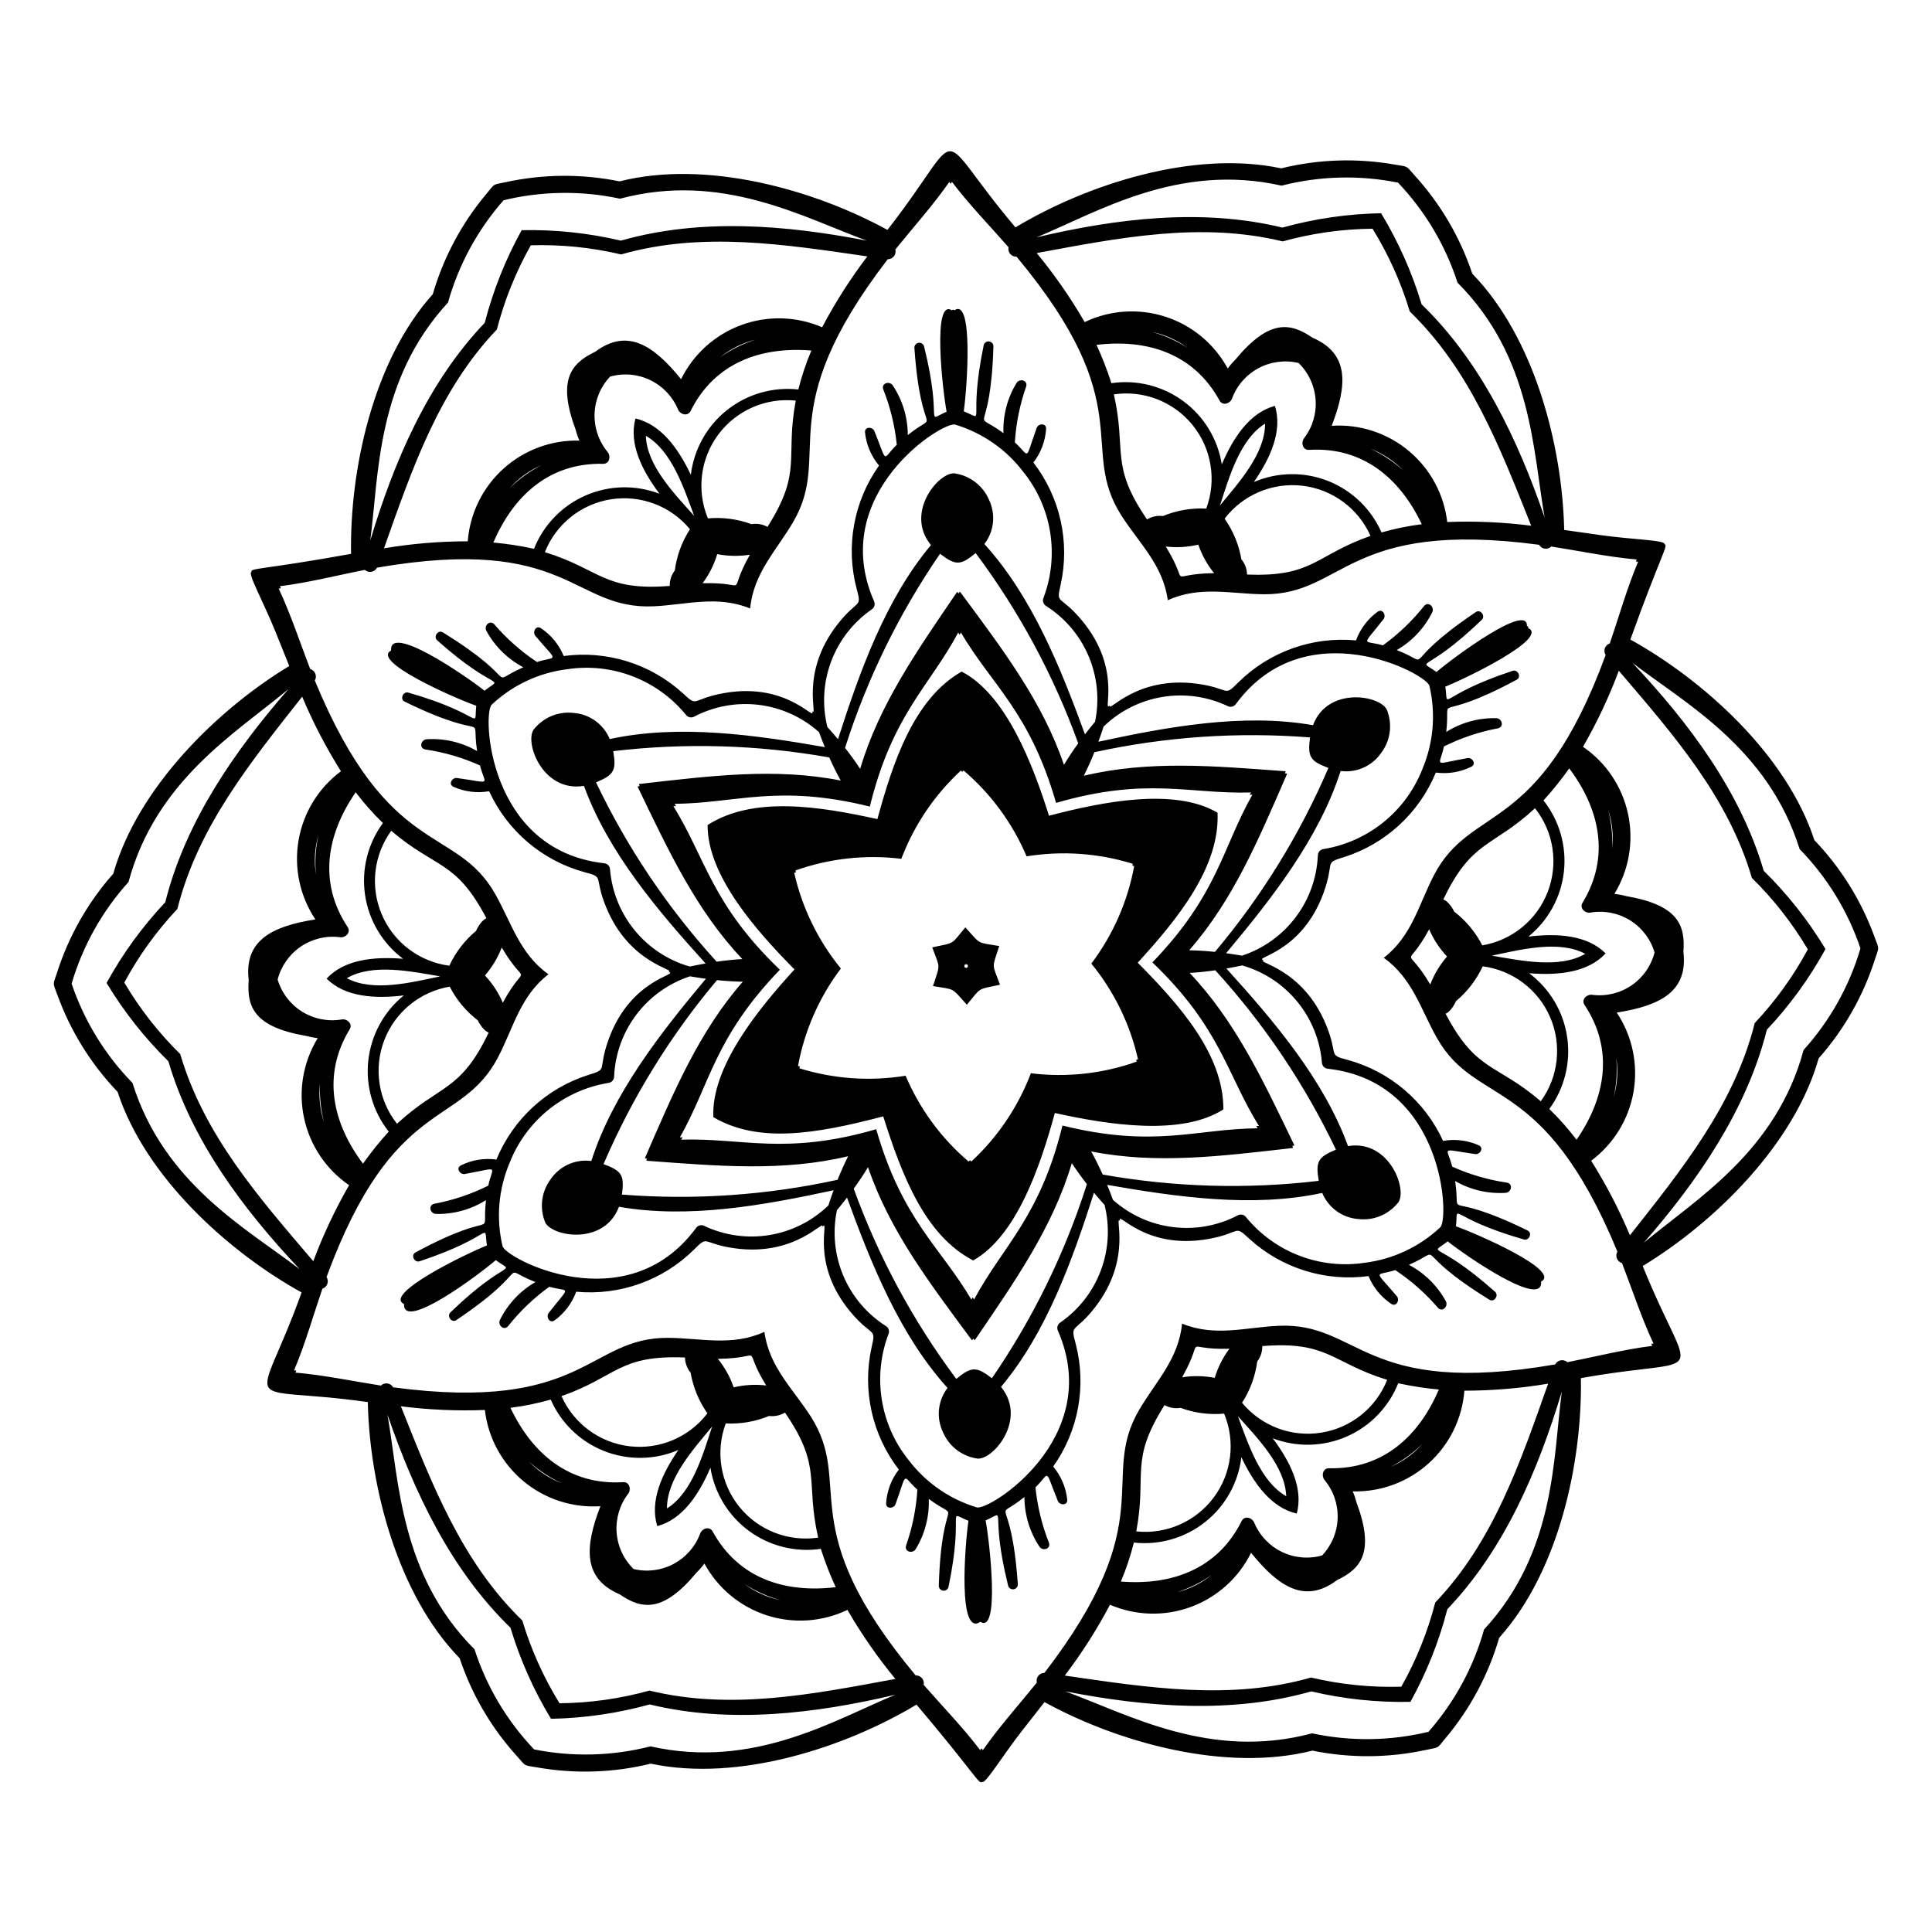 <?xml version="1.0" encoding="UTF-8"?>
<!-- Uploaded to: SVG Repo, www.svgrepo.com, Generator: SVG Repo Mixer Tools -->
<svg fill="#000000" width="800px" height="800px" version="1.1" viewBox="144 144 512 512" xmlns="http://www.w3.org/2000/svg">
 <path d="m585.08 288.22c0.391-1.082-8.285-1.207-16.82-2.394-3.246-0.453-6.488-0.93-9.734-1.387-0.488-22.367-7.871-50.961-24.352-67.902-3.223-9.652-8.43-18.523-15.281-26.047-2.394-2.68-1.527-2.242-5.184-2.859-10.02-1.777-20.301-1.445-30.184 0.98-23.324-4.938-51.543 4.305-70.418 15.648-22.758-26.891-12.238-27.105-33.926 0.668-19.613-10.762-48.066-18.664-70.98-12.863v0.004c-9.969-2.035-20.254-1.961-30.199 0.211-3.516 0.734-2.707 0.199-5.066 3.059-6.551 7.789-11.402 16.859-14.242 26.633-15.938 17.73-22.043 46.789-21.656 68.809-23.383 4.227-26.844 3.703-26.387 4.824-1.133 0.203 3.098 7.777 6.336 15.766 1.23 3.039 2.438 6.086 3.668 9.125-19.125 11.605-40.195 32.297-46.629 55.039v-0.004c-6.746 7.621-11.828 16.562-14.918 26.258-1.121 3.414-1.18 2.445 0.117 5.918 3.469 9.566 8.898 18.305 15.941 25.652 7.387 22.668 29.5 42.484 48.762 53.156-11.906 33.156-17.352 24.152 17.543 29.047 0.488 22.367 7.871 50.961 24.352 67.902h-0.004c3.223 9.652 8.43 18.523 15.281 26.047 2.394 2.68 1.527 2.242 5.184 2.859 10.02 1.777 20.301 1.445 30.184-0.98 23.324 4.938 51.543-4.305 70.418-15.648 15.352 18.137 16.629 21.395 17.371 20.441 0.742 0.879 5.188-6.57 10.484-13.371 2.016-2.586 4.051-5.156 6.066-7.738 19.613 10.762 48.066 18.664 70.98 12.863l0.004-0.004c9.969 2.035 20.258 1.965 30.199-0.207 3.516-0.734 2.707-0.199 5.066-3.059v-0.004c6.551-7.789 11.402-16.859 14.242-26.629 15.938-17.73 22.043-46.789 21.656-68.809 34.668-6.266 29.594 2.953 16.383-29.715 19.125-11.605 40.195-32.297 46.629-55.039 6.75-7.617 11.828-16.562 14.918-26.258 1.121-3.414 1.18-2.445-0.117-5.918h0.004c-3.473-9.566-8.902-18.305-15.945-25.652-7.387-22.668-29.5-42.484-48.762-53.156 8.035-22.363 10.219-25.098 9.016-25.266zm-73.383 44.32c-0.938-4.137-15.727-7.047-19.738 3.644-18.609-3.266-38.691 0.465-56.879 4.387 0.488-1.336 0.957-2.676 1.387-4.031 4.273-4.133 9.707-6.871 15.574-7.84 5.867-0.973 11.891-0.133 17.27 2.402 0.793 0.422 1.777 0.164 2.258-0.594 18.512-25.016 50.762-7.879 51.258-4.691 1.719 7.363 1.055 15.082-1.898 22.039-4.379 11.152-14.293 19.18-26.113 21.145-0.895 0.074-1.582 0.824-1.574 1.723-0.262 5.941-2.324 11.664-5.914 16.402-3.59 4.742-8.539 8.277-14.188 10.137-1.398-0.25-2.805-0.461-4.215-0.648 11.938-14.27 24.586-30.309 30.359-48.297v-0.004c4.227 0.559 8.41-1.324 10.797-4.859 2.332-3.137 2.938-7.234 1.617-10.914zm2.57 130.46c3.113-2.879-1.762-17.141-13.023-15.27-6.477-17.746-19.746-33.277-32.238-47.066 1.398-0.246 2.797-0.512 4.184-0.816 5.719 1.637 10.801 4.973 14.578 9.57 3.773 4.594 6.059 10.23 6.555 16.156 0.027 0.898 0.742 1.621 1.641 1.66 30.918 3.523 32.203 40.02 29.691 42.047v-0.004c-5.516 5.172-12.531 8.453-20.035 9.375-11.848 1.785-23.758-2.789-31.367-12.043-0.512-0.738-1.504-0.957-2.281-0.5-5.273 2.746-11.262 3.82-17.16 3.078-5.902-0.738-11.438-3.258-15.871-7.219-0.484-1.336-1.004-2.66-1.543-3.973 18.328 3.203 38.543 6.137 57.008 2.141h-0.004c1.633 3.941 5.352 6.621 9.605 6.922 3.883 0.449 7.734-1.074 10.262-4.059zm-111.7 67.457c4.051 1.258 13.965-10.098 6.711-18.914 12.133-14.484 18.945-33.738 24.641-51.449 0.914 1.09 1.84 2.168 2.797 3.219l0.004-0.004c1.441 5.769 1.094 11.84-1 17.406-2.09 5.57-5.828 10.367-10.715 13.758-0.762 0.473-1.031 1.453-0.617 2.25 12.406 28.539-18.555 47.902-21.566 46.734v0.004c-7.234-2.191-13.586-6.629-18.133-12.668-7.469-9.363-9.465-21.969-5.258-33.184 0.387-0.812 0.078-1.781-0.703-2.227-5.016-3.195-8.938-7.84-11.25-13.32-2.309-5.481-2.894-11.535-1.68-17.355 0.918-1.086 1.801-2.199 2.668-3.324 6.391 17.473 13.957 36.445 26.648 50.441v-0.004c-2.598 3.387-3.059 7.945-1.191 11.781 1.551 3.59 4.797 6.164 8.645 6.856zm-114.27-63.004c0.938 4.137 15.727 7.047 19.738-3.644 18.609 3.266 38.691-0.465 56.879-4.387-0.488 1.336-0.957 2.676-1.387 4.031h-0.004c-4.273 4.137-9.707 6.871-15.574 7.84-5.867 0.973-11.891 0.137-17.27-2.398-0.793-0.426-1.777-0.168-2.258 0.59-18.512 25.016-50.762 7.879-51.258 4.691-1.719-7.363-1.055-15.078 1.902-22.039 4.375-11.152 14.293-19.18 26.109-21.145 0.895-0.074 1.582-0.824 1.574-1.723 0.262-5.941 2.324-11.66 5.914-16.402 3.59-4.738 8.539-8.273 14.188-10.133 1.398 0.25 2.805 0.461 4.215 0.648-11.938 14.27-24.586 30.309-30.359 48.297-4.227-0.559-8.406 1.324-10.797 4.859-2.332 3.137-2.938 7.234-1.613 10.914zm-2.57-130.46c-3.113 2.879 1.762 17.141 13.023 15.27 6.477 17.746 19.746 33.277 32.238 47.066-1.398 0.246-2.797 0.512-4.184 0.816h-0.004c-5.719-1.637-10.801-4.973-14.574-9.566-3.777-4.598-6.062-10.23-6.559-16.16-0.027-0.895-0.742-1.621-1.641-1.656-30.918-3.523-32.203-40.02-29.691-42.047 5.516-5.172 12.531-8.453 20.035-9.371 11.848-1.789 23.758 2.785 31.367 12.039 0.512 0.738 1.508 0.957 2.281 0.504 5.273-2.746 11.262-3.82 17.16-3.082 5.902 0.738 11.438 3.258 15.871 7.219 0.484 1.336 1.004 2.66 1.543 3.973-18.328-3.203-38.543-6.137-57.008-2.141l0.004 0.004c-1.633-3.941-5.352-6.625-9.605-6.926-3.883-0.449-7.734 1.074-10.262 4.059zm111.7-67.457c-4.051-1.258-13.965 10.098-6.711 18.914-12.133 14.484-18.945 33.738-24.641 51.449-0.914-1.09-1.84-2.168-2.797-3.219l-0.004 0.004c-1.445-5.769-1.098-11.84 0.996-17.406s5.828-10.367 10.715-13.758c0.762-0.473 1.031-1.453 0.617-2.25-12.406-28.539 18.555-47.902 21.566-46.734 7.234 2.191 13.586 6.625 18.133 12.664 7.469 9.367 9.465 21.969 5.258 33.184-0.383 0.812-0.078 1.781 0.703 2.227 5.016 3.195 8.941 7.844 11.25 13.32 2.309 5.481 2.898 11.535 1.684 17.355-0.918 1.086-1.801 2.199-2.668 3.324-6.394-17.473-13.957-36.445-26.652-50.438 2.598-3.383 3.059-7.945 1.191-11.781-1.551-3.59-4.797-6.16-8.645-6.856zm87.09 79.418c0.254-0.582 0.262-0.551-0.23-0.59-18.445-1.371-35.789-2.906-53.062 1.223 1.023-2.047 1.949-4.129 2.801-6.242 18.75-4.106 38.004-5.426 57.141-3.918-0.66 5.16-0.004 6.262 4.883 8.082h-0.004c-7.574 17.637-17.707 34.062-30.066 48.746-2.266-0.23-4.539-0.379-6.828-0.426 11.629-13.289 18.277-29.129 25.781-46.395 0.219-0.508 0.168-0.438-0.414-0.48zm1.945 98.719c0.633-0.07 0.609-0.051 0.395-0.492-8.035-16.66-15.379-32.449-27.59-45.344 2.281-0.137 4.551-0.375 6.805-0.695 12.934 14.188 23.703 30.199 31.969 47.523-4.797 2.008-5.422 3.129-4.559 8.27-19.062 2.258-38.355 1.695-57.254-1.668-0.934-2.078-1.941-4.121-3.043-6.125 17.324 3.426 34.367 1.262 53.07-0.871 0.504-0.055 0.48-0.031 0.207-0.598zm-84.52 51.047c0.379 0.512 0.348 0.5 0.625 0.094 10.41-15.289 20.414-29.543 25.473-46.562 1.262 1.91 2.602 3.754 4.004 5.543-5.82 18.293-14.301 35.629-25.172 51.445-4.141-3.152-5.422-3.133-9.441 0.188-11.488-15.379-20.645-32.367-27.184-50.414 1.332-1.848 2.602-3.742 3.785-5.699 5.695 16.715 16.09 30.395 27.289 45.527 0.375 0.508 0.277 0.383 0.621-0.121zm-86.469-47.676c-0.254 0.582-0.262 0.551 0.23 0.59 18.445 1.371 35.789 2.906 53.062-1.223-1.023 2.047-1.949 4.129-2.801 6.242h0.004c-18.754 4.106-38.008 5.426-57.141 3.922 0.66-5.16 0.004-6.262-4.883-8.082 7.574-17.641 17.707-34.062 30.07-48.75 2.266 0.23 4.539 0.379 6.828 0.426-11.629 13.289-18.277 29.129-25.781 46.395-0.223 0.508-0.172 0.438 0.41 0.48zm-1.945-98.719c-0.633 0.07-0.609 0.051-0.395 0.492 8.035 16.66 15.379 32.449 27.59 45.344-2.281 0.137-4.551 0.375-6.805 0.695-12.93-14.184-23.703-30.199-31.965-47.523 4.797-2.008 5.422-3.129 4.559-8.27 19.059-2.258 38.352-1.695 57.25 1.668 0.934 2.078 1.941 4.121 3.043 6.125-17.324-3.426-34.367-1.262-53.07 0.871-0.504 0.059-0.48 0.031-0.207 0.598zm84.523-51.047c-0.379-0.512-0.348-0.5-0.625-0.094-10.41 15.289-20.414 29.543-25.473 46.562-1.262-1.91-2.602-3.754-4.004-5.543h-0.004c5.82-18.293 14.301-35.625 25.176-51.445 4.141 3.152 5.422 3.133 9.441-0.188h-0.004c11.488 15.379 20.648 32.367 27.184 50.414-1.332 1.848-2.602 3.742-3.785 5.699-5.695-16.715-16.09-30.395-27.289-45.523-0.375-0.508-0.277-0.387-0.617 0.117zm63.512-12.941c0.945 2.742 2.363 5.301 4.188 7.555-13.418 0.16-5.812 4.324-12.812-7.066v0.004c2.879 0.34 5.801 0.172 8.625-0.492zm65.918 109.15c-1.902 2.191-3.41 4.699-4.449 7.406-6.844-11.539-6.652-2.871-0.289-14.629 1.148 2.664 2.75 5.109 4.738 7.223zm-61.566 111.66c-2.848-0.555-5.773-0.605-8.637-0.152 6.57-11.699-0.84-7.195 12.523-7.562-1.734 2.324-3.051 4.938-3.887 7.715zm-127.48 2.512h-0.004c-0.941-2.742-2.359-5.301-4.188-7.555 13.418-0.16 5.812-4.324 12.812 7.066l0.004-0.004c-2.883-0.34-5.801-0.172-8.629 0.492zm-65.922-109.15c1.902-2.191 3.41-4.695 4.449-7.406 6.844 11.539 6.652 2.871 0.289 14.629-1.145-2.664-2.75-5.109-4.738-7.223zm61.566-111.66c2.852 0.555 5.773 0.605 8.641 0.152-6.57 11.699 0.84 7.195-12.523 7.562h-0.004c1.734-2.324 3.051-4.934 3.887-7.715zm140.4 5.406 0.004 0.004c-0.035-1.477-0.562-2.898-1.5-4.039-0.668-3.875-2.188-7.551-4.449-10.766 4.852-6.344 12.695-9.66 20.629-8.727 7.934 0.938 14.789 5.984 18.035 13.285-14.738 5.176-15.164 10.949-32.715 10.246zm-127.08-12.629c-1.293-0.707-2.789-0.961-4.246-0.719-3.688-1.359-7.633-1.883-11.547-1.531-3.066-7.375-2.019-15.824 2.758-22.227 4.777-6.406 12.578-9.816 20.523-8.98-2.887 15.352 1.898 18.609-7.488 33.457zm-74.48 103.74c-1.117 0.352-2.348 2.32-2.746 3.316-3.019 2.516-5.445 5.672-7.098 9.238-7.922-1.031-14.715-6.164-17.871-13.504-3.16-7.34-2.215-15.801 2.484-22.262 11.852 10.176 17.066 7.656 25.23 23.211zm52.602 116.38h0.004c0.031 1.473 0.559 2.894 1.496 4.035 0.668 3.875 2.188 7.551 4.453 10.766-4.856 6.344-12.695 9.66-20.633 8.727-7.934-0.934-14.789-5.984-18.035-13.285 14.738-5.176 15.164-10.949 32.719-10.242zm127.09 12.629c1.293 0.711 2.789 0.965 4.246 0.723 3.688 1.359 7.633 1.879 11.547 1.527 3.07 7.375 2.019 15.824-2.758 22.23-4.777 6.402-12.574 9.816-20.52 8.977 2.883-15.352-1.902-18.609 7.484-33.457zm74.48-103.74c1.117-0.352 2.348-2.32 2.746-3.316 3.023-2.516 5.445-5.668 7.098-9.234 7.922 1.031 14.715 6.16 17.875 13.5 3.156 7.34 2.211 15.801-2.488 22.262-11.852-10.176-17.066-7.656-25.23-23.211zm23.699-54.445c4.965 6.266 6.246 14.688 3.379 22.152-2.867 7.461-9.461 12.855-17.344 14.188-1.789-3.496-4.336-6.555-7.453-8.945-0.438-0.977-1.742-2.898-2.875-3.207 7.543-15.859 13.02-13.711 24.293-24.188zm-111.61-109.68c7.91-1.164 15.848 1.934 20.875 8.148 5.031 6.215 6.406 14.625 3.617 22.117-3.926-0.199-7.848 0.48-11.477 1.98-1.465-0.184-2.949 0.129-4.215 0.891-9.961-14.465-5.363-18.137-8.801-33.137zm-150.79 41.816h0.004c2.945-7.43 9.598-12.754 17.492-14.004 7.898-1.246 15.867 1.766 20.961 7.926-2.133 3.301-3.508 7.035-4.019 10.93-0.895 1.176-1.367 2.621-1.34 4.098-17.504 1.395-18.387-4.426-33.094-8.949zm-39.176 151.49c-4.961-6.269-6.246-14.691-3.379-22.156 2.867-7.461 9.461-12.855 17.344-14.188 1.793 3.496 4.336 6.555 7.457 8.949 0.438 0.977 1.742 2.898 2.875 3.207-7.543 15.855-13.023 13.711-24.297 24.188zm111.61 109.67c-7.91 1.164-15.844-1.934-20.875-8.148-5.027-6.215-6.402-14.625-3.617-22.117 3.926 0.199 7.848-0.477 11.48-1.98 1.465 0.184 2.949-0.129 4.215-0.887 9.961 14.461 5.359 18.133 8.797 33.133zm150.79-41.816c-2.949 7.434-9.602 12.758-17.496 14.004-7.898 1.25-15.867-1.766-20.961-7.926 2.133-3.301 3.508-7.035 4.023-10.93 0.891-1.176 1.363-2.617 1.336-4.094 17.508-1.398 18.387 4.422 33.098 8.945zm-32.352-253.41c0.031 7.918-6.938 15.617-11.965 21.695 2.461-7.492 5.25-17.496 11.965-21.695zm84.855 140.51c-6.844 3.988-16.992 1.801-24.773 0.488 7.723-1.617 17.781-4.203 24.773-0.488zm-79.254 143.74c-6.875-3.934-10.055-13.816-12.809-21.211 5.262 5.879 12.527 13.293 12.809 21.211zm-164.11 3.234c-0.031-7.918 6.938-15.617 11.965-21.695-2.461 7.492-5.25 17.492-11.961 21.695zm-84.855-140.51c6.844-3.988 16.992-1.801 24.773-0.488-7.723 1.617-17.777 4.199-24.773 0.488zm79.254-143.74c6.875 3.934 10.055 13.816 12.809 21.211-5.258-5.879-12.527-13.297-12.809-21.211zm199.33-67.102c7.18 7.543 12.574 16.605 15.781 26.516 19.723 19.777 19.973 44.438 23.07 62.203-7.117-20.691-16.84-41.207-32.586-56.457v0.004c-2.547-8.473-6.16-16.586-10.742-24.152-8.844 0.164-17.633 1.441-26.156 3.805-21.301-5.172-43.84-2.449-65.133 2.578 16.066-6.613 37.445-19.863 64.914-13.691 10.094-2.578 20.637-2.852 30.852-0.805zm122.56 202.94c-2.941 9.992-8.094 19.195-15.074 26.926-7.266 26.969-28.496 39.516-42.336 51.078 14.359-16.508 27.266-35.188 32.602-56.449v0.004c6.062-6.441 11.281-13.625 15.543-21.379-4.562-7.578-10.062-14.547-16.371-20.746-6.168-21.031-19.801-39.188-34.801-55.117 13.762 10.605 35.926 22.496 44.316 49.371v-0.004c7.277 7.453 12.789 16.445 16.121 26.316zm-114.47 207.61c-10.125 2.445-20.672 2.586-30.855 0.41-26.988 7.191-48.473-4.922-65.402-11.125 21.477 4.184 44.105 6.019 65.184 0.008 8.609 2.027 17.441 2.957 26.285 2.773 4.281-7.742 7.566-15.992 9.781-24.555 15.129-15.859 24.039-36.742 30.336-57.695-2.305 17.223-1.52 42.359-20.598 63.066l-0.004-0.004c-2.812 10.031-7.848 19.297-14.727 27.121zm-237.03 4.672v-0.004c-7.184-7.543-12.578-16.605-15.785-26.516-19.723-19.777-19.973-44.438-23.07-62.203 7.117 20.691 16.84 41.207 32.586 56.457 2.551 8.469 6.16 16.582 10.742 24.148 8.844-0.164 17.633-1.441 26.156-3.805 21.301 5.172 43.84 2.449 65.133-2.578-16.066 6.613-37.445 19.863-64.914 13.691-10.094 2.578-20.637 2.856-30.848 0.805zm-122.56-202.94c2.941-9.996 8.094-19.199 15.074-26.93 7.266-26.969 28.496-39.516 42.336-51.078-14.359 16.508-27.266 35.188-32.602 56.449v-0.004c-6.059 6.441-11.281 13.625-15.543 21.379 4.562 7.578 10.062 14.551 16.375 20.75 6.168 21.031 19.801 39.188 34.801 55.117-13.762-10.605-35.926-22.496-44.316-49.371-7.281-7.453-12.789-16.445-16.125-26.312zm114.47-207.61c10.125-2.449 20.672-2.59 30.859-0.41 26.988-7.191 48.473 4.922 65.402 11.125-21.477-4.184-44.105-6.019-65.184-0.008v-0.004c-8.609-2.027-17.441-2.957-26.285-2.769-4.281 7.738-7.57 15.988-9.785 24.551-15.129 15.859-24.039 36.742-30.336 57.695 2.305-17.223 1.52-42.359 20.598-63.066l0.004 0.004c2.812-10.027 7.848-19.297 14.727-27.117zm230.29 7.547c4.231 6.852 7.547 14.227 9.867 21.941 16.051 15.539 23.906 36.051 32.176 56.766-7.379-0.938-14.82-1.266-22.25-0.98-0.863-7.367-4.519-14.117-10.219-18.863-5.695-4.746-13-7.121-20.398-6.637 4.231-10.984 4.59-19.191-5.102-23.348-5.91-4.062-11.508-4.914-20.363 5.738-0.762 0.75-1.461 1.555-2.102 2.41-3.539-6.516-9.445-11.422-16.5-13.707-7.055-2.285-14.715-1.773-21.402 1.426-3.727-6.434-7.977-12.555-12.707-18.293 21.934-4.062 43.473-8.371 65.18-3.09 7.758-2.152 15.766-3.285 23.82-3.363zm115.35 190.99c-3.82 7.09-8.551 13.652-14.066 19.516-5.43 21.668-19.27 38.727-33.074 56.246l-0.004 0.004c-2.875-6.859-6.312-13.469-10.273-19.762 5.945-4.43 9.965-10.973 11.227-18.277 1.262-7.309-0.332-14.82-4.453-20.988 11.625-1.828 18.914-5.621 17.668-16.09 0.566-7.148-1.5-12.422-15.148-14.77v0.004c-1.027-0.285-2.078-0.488-3.137-0.613 3.871-6.324 5.168-13.895 3.621-21.145-1.547-7.254-5.824-13.633-11.941-17.824 3.715-6.441 6.887-13.184 9.492-20.148 14.484 16.961 28.984 33.461 35.266 54.902h-0.004c5.746 5.641 10.73 12.012 14.828 18.945zm-107.73 195.39c-8.047 0.238-16.094-0.578-23.934-2.426-21.48 6.133-43.176 2.676-65.25-0.52 4.504-5.918 8.508-12.199 11.977-18.777 6.809 2.934 14.484 3.144 21.441 0.582 6.961-2.559 12.668-7.695 15.949-14.348 7.398 9.152 14.324 13.57 22.77 7.258 6.473-3.086 10.008-7.512 5.215-20.504-0.27-1.035-0.617-2.047-1.039-3.027 7.414 0.195 14.617-2.469 20.121-7.434 5.508-4.969 8.895-11.859 9.465-19.25 7.438-0.008 14.859-0.629 22.195-1.859-7.449 21.023-14.488 41.832-29.914 57.992-2.012 7.797-5.035 15.297-8.996 22.312zm-223.08 4.398v-0.004c-4.231-6.852-7.547-14.227-9.867-21.938-16.051-15.539-23.906-36.051-32.176-56.766v-0.004c7.379 0.941 14.82 1.27 22.254 0.98 0.859 7.367 4.516 14.117 10.215 18.863 5.699 4.746 13 7.121 20.398 6.637-4.231 10.984-4.59 19.191 5.102 23.348 5.91 4.062 11.508 4.914 20.363-5.738 0.762-0.746 1.465-1.555 2.102-2.41 3.539 6.516 9.445 11.422 16.5 13.711 7.055 2.285 14.715 1.773 21.406-1.43 3.723 6.438 7.973 12.555 12.703 18.293-21.934 4.062-43.473 8.371-65.18 3.09h0.004c-7.762 2.156-15.77 3.285-23.824 3.363zm-115.34-191c3.816-7.09 8.547-13.652 14.066-19.516 5.43-21.668 19.27-38.727 33.074-56.246 2.875 6.856 6.312 13.465 10.273 19.758-5.945 4.43-9.965 10.973-11.227 18.281-1.262 7.305 0.332 14.816 4.453 20.984-11.625 1.828-18.914 5.621-17.668 16.09-0.566 7.148 1.5 12.422 15.148 14.77 1.031 0.281 2.078 0.488 3.141 0.613-3.875 6.32-5.172 13.891-3.625 21.141 1.551 7.254 5.824 13.633 11.941 17.824-3.715 6.445-6.887 13.184-9.488 20.148-14.484-16.961-28.984-33.461-35.266-54.902v0.004c-5.746-5.644-10.73-12.016-14.824-18.949zm107.73-195.39c8.051-0.238 16.094 0.578 23.934 2.426 21.48-6.133 43.176-2.676 65.25 0.52-4.5 5.918-8.508 12.199-11.977 18.781-6.809-2.938-14.484-3.148-21.441-0.586-6.961 2.562-12.668 7.699-15.949 14.348-7.398-9.152-14.324-13.57-22.77-7.258-6.473 3.086-10.008 7.512-5.215 20.504l0.004 0.004c0.266 1.031 0.613 2.043 1.035 3.023-7.41-0.191-14.613 2.469-20.121 7.434-5.508 4.969-8.895 11.859-9.465 19.254-7.438 0.004-14.859 0.625-22.195 1.855 7.449-21.023 14.488-41.832 29.914-57.992 2.012-7.797 5.039-15.297 8.996-22.312zm231.2 59.676c-2.59-2.352-5.519-4.297-8.695-5.766 3.281 1.27 6.25 3.238 8.695 5.766zm-171.65-34.668c-3.332 1.066-6.484 2.633-9.344 4.648 2.742-2.211 5.93-3.797 9.344-4.648zm-115.85 131.32c-0.742 3.418-0.961 6.93-0.645 10.418-0.543-3.481-0.32-7.035 0.645-10.418zm55.801 165.99c2.59 2.352 5.523 4.297 8.695 5.769-3.281-1.273-6.25-3.242-8.695-5.769zm171.65 34.672c3.332-1.07 6.484-2.637 9.344-4.648-2.742 2.207-5.93 3.793-9.344 4.648zm115.85-131.32v-0.004c0.742-3.418 0.961-6.93 0.645-10.414 0.543 3.477 0.32 7.031-0.645 10.414zm-0.441-65.699c0.176-3.492-0.184-6.996-1.059-10.383 1.098 3.344 1.461 6.887 1.059 10.383zm-112.47-132.75c-2.938-1.902-6.148-3.344-9.52-4.277 3.445 0.719 6.691 2.18 9.52 4.277zm-171.21 31.023c-3.113 1.594-5.969 3.652-8.465 6.106 2.348-2.625 5.234-4.707 8.465-6.106zm-58.734 163.78c-0.176 3.496 0.18 6.996 1.055 10.383-1.098-3.344-1.461-6.887-1.055-10.383zm112.47 132.76c2.941 1.898 6.148 3.34 9.523 4.273-3.445-0.719-6.695-2.176-9.523-4.273zm171.21-31.023v-0.004c3.117-1.594 5.969-3.652 8.465-6.106-2.348 2.625-5.234 4.707-8.465 6.106zm-24.359-292.56v-0.004c2.633 2.566 4.238 6.008 4.508 9.676 0.273 3.668-0.805 7.305-3.031 10.234-0.902 1.117-0.438 3.223 1.293 3.117 14.34-0.887 24.172 7.66 29.879 19.703v-0.004c-3.609 0.453-7.176 1.18-10.668 2.18-2.742-6.234-7.832-11.137-14.164-13.641-6.336-2.5-13.402-2.402-19.66 0.277 4.371-6.348 7.641-13.543 5.582-20.176-6.711 1.797-11.051 8.402-14.086 15.488h-0.004c-1.07-6.711-4.738-12.73-10.215-16.758-5.477-4.023-12.316-5.731-19.043-4.746-1.102-3.465-2.418-6.856-3.945-10.152 13.23-1.598 25.703 2.152 32.609 14.754 0.832 1.52 2.863 0.789 3.324-0.57v-0.004c1.289-3.445 3.789-6.297 7.035-8.023 3.246-1.727 7.012-2.211 10.586-1.355zm94.34 156.21v-0.004c-0.906 3.562-3.082 6.672-6.121 8.742-3.043 2.066-6.734 2.953-10.379 2.488-1.418-0.227-3.012 1.23-2.055 2.676 7.938 11.977 5.449 24.762-2.121 35.727l-0.004 0.004c-2.191-2.898-4.606-5.625-7.219-8.152 4.031-5.488 5.731-12.348 4.731-19.086-1-6.734-4.621-12.805-10.07-16.887 7.684 0.613 15.551-0.156 20.266-5.258-4.91-4.91-12.805-5.367-20.457-4.453 5.277-4.281 8.656-10.469 9.402-17.223 0.746-6.758-1.195-13.535-5.41-18.867 2.449-2.684 4.727-5.519 6.82-8.492 8 10.656 10.988 23.336 3.527 35.617-0.898 1.48 0.75 2.875 2.156 2.594l0.004-0.004c3.625-0.605 7.348 0.137 10.465 2.082 3.121 1.949 5.418 4.969 6.465 8.492zm-88.109 159.8c-3.539 1-7.32 0.668-10.633-0.93-3.312-1.602-5.926-4.356-7.348-7.746-0.516-1.34-2.574-1.992-3.344-0.441-6.402 12.863-18.719 17.102-32.004 16.027 1.414-3.348 2.566-6.801 3.449-10.328 6.769 0.746 13.559-1.211 18.895-5.445 5.332-4.234 8.781-10.402 9.59-17.164 3.309 6.961 7.91 13.391 14.684 14.922 1.797-6.711-1.75-13.773-6.371-19.941v-0.004c6.348 2.43 13.395 2.262 19.621-0.469 6.223-2.731 11.121-7.801 13.633-14.117 3.551 0.777 7.144 1.332 10.766 1.66-5.231 12.258-14.715 21.184-29.078 20.863-1.734-0.039-2.113 2.086-1.168 3.164h-0.004c2.34 2.836 3.559 6.434 3.434 10.105-0.129 3.676-1.594 7.176-4.121 9.844zm-182.45 3.598c-2.633-2.566-4.238-6.008-4.508-9.676-0.273-3.664 0.805-7.305 3.031-10.23 0.902-1.117 0.438-3.223-1.293-3.117-14.34 0.887-24.172-7.66-29.879-19.703 3.609-0.453 7.176-1.18 10.672-2.18 2.738 6.238 7.828 11.137 14.164 13.641 6.332 2.5 13.398 2.402 19.66-0.277-4.371 6.348-7.641 13.543-5.582 20.176 6.711-1.797 11.051-8.402 14.086-15.488v0.004c1.07 6.711 4.742 12.73 10.215 16.754 5.477 4.023 12.32 5.731 19.043 4.75 1.102 3.461 2.418 6.852 3.945 10.152-13.23 1.598-25.703-2.152-32.609-14.754-0.832-1.52-2.863-0.789-3.324 0.57-1.285 3.445-3.789 6.297-7.035 8.027-3.246 1.727-7.012 2.207-10.586 1.352zm-94.34-156.21c0.906-3.562 3.082-6.672 6.125-8.742 3.039-2.066 6.731-2.953 10.379-2.488 1.418 0.227 3.012-1.23 2.055-2.676-7.938-11.977-5.449-24.762 2.121-35.727v-0.004c2.191 2.898 4.606 5.625 7.219 8.152-4.031 5.488-5.731 12.348-4.731 19.086 1 6.734 4.621 12.805 10.07 16.887-7.684-0.613-15.551 0.156-20.266 5.258 4.91 4.91 12.805 5.367 20.457 4.453-5.277 4.281-8.652 10.473-9.402 17.227-0.746 6.754 1.195 13.531 5.41 18.863-2.449 2.684-4.727 5.523-6.82 8.496-8-10.656-10.988-23.336-3.527-35.617 0.898-1.48-0.75-2.875-2.156-2.594-3.629 0.605-7.352-0.137-10.469-2.082-3.117-1.949-5.418-4.969-6.465-8.492zm88.109-159.8c3.543-0.996 7.324-0.664 10.633 0.934 3.312 1.598 5.926 4.352 7.348 7.742 0.516 1.34 2.574 1.992 3.344 0.441 6.402-12.863 18.719-17.102 32.004-16.027-1.414 3.348-2.566 6.801-3.449 10.328-6.769-0.746-13.559 1.215-18.895 5.449-5.332 4.234-8.777 10.402-9.59 17.164-3.309-6.961-7.91-13.391-14.684-14.922-1.797 6.711 1.75 13.773 6.371 19.941-6.348-2.43-13.395-2.258-19.617 0.469-6.227 2.731-11.125 7.805-13.637 14.117-3.547-0.777-7.144-1.332-10.766-1.656 5.231-12.258 14.715-21.184 29.078-20.863 1.734 0.039 2.113-2.086 1.168-3.164l0.004-0.004c-2.34-2.836-3.559-6.43-3.434-10.105 0.129-3.676 1.594-7.176 4.121-9.844zm94.555 155.83c0.316 0.117 0.27 0.031 0.227 0.375 0.055 0.332 0.109 0.25-0.211 0.383-0.258 0.215-0.16 0.219-0.438 0.008-0.316-0.117-0.27-0.031-0.227-0.375-0.055-0.332-0.109-0.25 0.211-0.383 0.258-0.215 0.16-0.219 0.438-0.008zm66.414-40.262c-11.461-6.719-30.547-2.898-44.66 0.809-4.398-13.914-11.43-32.129-23.152-38.199-12.711 7.227-18.238 24.129-22.328 39.094-15.301-3.379-32.867-6.199-44.996 1.566-0.086 13.285 12.762 27.902 23.027 38.273-9.852 10.766-22.109 25.965-21.504 39.148 11.879 6.961 26.93 4.543 45.02-0.207 5.051 15.973 11.172 31.621 23.852 38.184 11.551-6.566 17.785-25.004 21.629-39.078 14.25 3.148 33.543 6.164 44.656-0.953 0.098-14.621-11.777-27.859-22.691-38.887 10.582-11.562 21.809-25.371 21.148-39.754zm-42.785-2.59c24.098-6.996 35.355-2.266 51.66-2.769-0.418 0.738-0.523 0.625 0.363 0.598-8.02 14.168-9.105 26.383-26.496 44.434 18.109 17.371 19.641 29.488 28.227 43.355-0.848 0.008-0.805-0.141-0.336 0.613-16.277 0.141-27.402 5.305-51.727-0.73-5.988 24.371-15.719 31.754-23.434 46.121-0.43-0.73-0.281-0.77-0.699 0.016-8.258-14.027-18.297-21.078-25.23-45.164-24.098 6.996-35.355 2.266-51.66 2.769 0.418-0.738 0.523-0.625-0.363-0.598 8.02-14.168 9.105-26.383 26.496-44.434-18.109-17.371-19.641-29.488-28.227-43.355 0.848-0.008 0.805 0.141 0.336-0.613 16.277-0.141 27.402-5.305 51.727 0.73 5.988-24.371 15.719-31.754 23.434-46.121 0.43 0.73 0.281 0.77 0.699-0.016 8.258 14.027 18.293 21.074 25.227 45.16zm124.77-46.922c0.234-6.117-19.32 8.254-23.965 12.227-5.359-3.91-3.344 0.965 12.016-13.836 1.043-1.008-0.332-2.887-1.578-2.047-21.617 14.559-10.27 14.246-20.945 10.078l-0.008-0.008c4.074-2.356 7.356-5.863 9.43-10.082 0.574-1.324-0.977-2.863-2.144-1.656-3.152 3.988-6.844 7.519-10.969 10.492-5.398-1.531-5.758 0.672 0.164-6.945 0.797-1.023-0.234-2.883-1.531-1.984l0.004-0.004c-2.641 1.91-4.644 4.562-5.762 7.621-11.535-1.09-22.961 2.992-31.199 11.141-3.988 4.047-2.043 1.547-10.922 0.344-16.219-2.199-23.699 8.016-23.109 5.723-2.199 2.332 3.547-9.43-7.492-22.598-5.789-6.906-6.836-3.879-5.539-9.422l-0.004 0.004c2.496-11.316-0.152-23.156-7.231-32.332 1.992-2.574 3.164-5.688 3.371-8.938 0.066-1.574-2.055-1.453-2.496-0.234-3.281 9.078-1.609 7.598-5.785 3.848h-0.004c0.312-5.074 1.332-10.082 3.019-14.875 0.395-1.633-1.73-2.125-2.547-0.93h0.004c-2.461 4.008-3.676 8.652-3.496 13.355-9.199-6.785-3.426 2.871-2.656-23.094-0.039-0.645-0.539-1.16-1.184-1.223-0.641-0.059-1.23 0.355-1.391 0.98-4.324 20.91 0.883 19.996-5.289 17.547 0.879-6.047 2.594-30.254-2.453-26.793-0.324-0.207-0.379-0.207-0.699 0.016-5.18-3.262-2.512 20.859-1.395 26.867-6.066 2.688-0.836 3.379-5.977-17.324v-0.004c-0.184-0.613-0.789-1.008-1.43-0.922-0.637 0.086-1.117 0.625-1.133 1.27 1.797 26 7.203 16.016-1.746 23.18v-0.004c-0.004-4.699-1.402-9.297-4.016-13.207-0.863-1.16-2.965-0.586-2.508 1.031 1.879 4.727 3.094 9.688 3.606 14.746-4.027 3.91-2.297 5.324-5.934-3.617-0.488-1.199-2.613-1.238-2.484 0.336l-0.004-0.004c0.336 3.238 1.629 6.305 3.719 8.797-6.711 9.449-8.891 21.383-5.949 32.59 1.508 5.477 0.316 2.543-5.164 9.633-10.016 12.945-4.906 24.531-6.598 22.875 0.918 3.07-6.394-7.789-23.316-4.809-8.875 1.562-6.773 3.981-10.93 0.086-8.551-7.816-20.129-11.445-31.613-9.902-1.234-3.012-3.344-5.582-6.055-7.387-1.332-0.844-2.289 1.055-1.453 2.043 6.223 7.379 5.777 5.191 0.438 6.934l0.004 0.004c-4.238-2.809-8.066-6.191-11.375-10.051-1.215-1.16-2.703 0.438-2.078 1.738 2.242 4.133 5.66 7.508 9.82 9.703-10.477 4.574 0.773 4.402-21.328-9.246-1.281-0.789-2.582 1.145-1.496 2.109 15.949 14.199 17.758 9.234 12.551 13.355-5.305-4.184-25.328-17.879-24.766-10.66-5.414 2.856 16.809 12.605 22.57 14.645-0.703 6.598 2.512 2.414-17.992-3.488-1.395-0.402-2.336 1.73-0.984 2.391 23.414 11.441 17.473 1.77 19.199 13.102v-0.004c-4.074-2.348-8.754-3.434-13.445-3.125-1.434 0.168-1.988 2.277-0.359 2.688 5.031 0.734 9.934 2.164 14.57 4.25 1.375 5.441 3.461 4.652-6.098 3.332-1.281-0.176-2.379 1.645-0.953 2.32 2.969 1.328 6.269 1.742 9.477 1.18 4.824 10.531 14.07 18.387 25.246 21.445 5.496 1.43 2.363 0.996 5.758 9.289 6.207 15.145 18.789 16.516 16.512 17.152 3.117 0.738-9.941 1.645-15.824 17.789-3.086 8.469 0.059 7.859-5.387 9.508h0.004c-11.051 3.496-19.98 11.707-24.387 22.426-3.223-0.438-6.508 0.102-9.422 1.551-1.398 0.73-0.23 2.508 1.043 2.281 9.5-1.699 7.387-2.406 6.227 3.086-4.551 2.266-9.395 3.887-14.395 4.82-1.613 0.473-0.973 2.559 0.465 2.668l0.004 0.004c4.699 0.125 9.332-1.145 13.312-3.652-1.277 11.359 4.199 1.531-18.672 13.848-1.324 0.715-0.301 2.809 1.078 2.352 20.273-6.711 16.875-10.762 17.84-4.191-5.676 2.262-27.5 12.883-21.977 15.52-0.277 7.219 19.41-7.426 24.328-11.625 5.359 3.91 3.344-0.965-12.016 13.836-1.043 1.008 0.332 2.887 1.578 2.047 21.617-14.559 10.27-14.246 20.945-10.078h0.004c-4.07 2.352-7.352 5.863-9.43 10.082-0.574 1.324 0.977 2.863 2.144 1.656 3.152-3.992 6.844-7.523 10.969-10.496 5.398 1.531 5.758-0.672-0.164 6.945-0.797 1.023 0.234 2.883 1.531 1.984v0.004c2.637-1.906 4.644-4.562 5.758-7.617 11.535 1.086 22.961-2.992 31.199-11.145 3.988-4.047 2.043-1.547 10.922-0.344 16.219 2.199 23.699-8.016 23.109-5.723 2.199-2.332-3.547 9.43 7.492 22.598 5.789 6.906 6.836 3.879 5.539 9.422h0.004c-2.496 11.312 0.152 23.152 7.231 32.328-1.992 2.574-3.164 5.688-3.371 8.938-0.066 1.574 2.055 1.453 2.496 0.234 3.281-9.078 1.609-7.598 5.785-3.848h0.004c-0.312 5.074-1.328 10.082-3.019 14.875-0.395 1.633 1.73 2.125 2.547 0.93l-0.004 0.004c2.461-4.008 3.676-8.656 3.496-13.355 9.199 6.785 3.426-2.871 2.656 23.094v-0.004c0.039 0.645 0.543 1.164 1.184 1.223 0.641 0.062 1.23-0.355 1.391-0.977 4.324-20.91-0.883-19.996 5.289-17.547-0.969 6.688-2.82 30.875 3.152 26.777 5.18 3.262 2.512-20.859 1.395-26.867 6.066-2.688 0.836-3.379 5.977 17.324 0.188 0.617 0.793 1.008 1.43 0.922 0.637-0.086 1.121-0.625 1.133-1.266-1.797-26-7.203-16.016 1.746-23.18 0.004 4.703 1.402 9.297 4.016 13.207 0.863 1.16 2.965 0.586 2.508-1.031-1.879-4.723-3.09-9.688-3.602-14.746 4.027-3.91 2.297-5.324 5.934 3.617 0.488 1.199 2.613 1.238 2.484-0.336v0.004c-0.332-3.238-1.629-6.301-3.719-8.797 6.711-9.445 8.891-21.383 5.949-32.59-1.508-5.477-0.316-2.543 5.164-9.633 10.016-12.945 4.906-24.531 6.598-22.875-0.918-3.07 6.394 7.789 23.316 4.809 8.875-1.562 6.773-3.981 10.93-0.086 8.551 7.82 20.129 11.445 31.613 9.902 1.234 3.012 3.344 5.586 6.055 7.387 1.332 0.844 2.289-1.055 1.453-2.043-6.223-7.379-5.777-5.191-0.438-6.934v-0.004c4.238 2.809 8.062 6.191 11.371 10.055 1.215 1.16 2.703-0.438 2.078-1.738-2.242-4.137-5.66-7.512-9.82-9.707 10.477-4.574-0.773-4.402 21.328 9.246 1.281 0.789 2.582-1.145 1.496-2.109-15.949-14.199-17.758-9.234-12.551-13.355 5.305 4.184 25.328 17.879 24.766 10.66 5.414-2.856-16.809-12.605-22.57-14.645 0.703-6.598-2.512-2.414 17.992 3.488 1.395 0.402 2.336-1.73 0.984-2.391-23.414-11.441-17.473-1.77-19.199-13.102v0.004c4.074 2.348 8.754 3.434 13.445 3.125 1.434-0.168 1.988-2.277 0.359-2.688-5.027-0.734-9.934-2.164-14.57-4.25-1.375-5.441-3.461-4.652 6.098-3.332 1.281 0.176 2.379-1.645 0.953-2.32h0.004c-2.973-1.328-6.273-1.738-9.48-1.176-4.824-10.535-14.07-18.391-25.246-21.449-5.496-1.43-2.363-0.996-5.758-9.289-6.207-15.145-18.789-16.516-16.512-17.152-3.117-0.738 9.941-1.645 15.824-17.789 3.086-8.469-0.059-7.859 5.387-9.508v0.004c11.047-3.496 19.977-11.711 24.383-22.426 3.227 0.434 6.508-0.105 9.422-1.555 1.398-0.73 0.23-2.508-1.043-2.281-9.5 1.699-7.387 2.406-6.227-3.086 4.551-2.266 9.395-3.887 14.395-4.82 1.613-0.473 0.973-2.559-0.465-2.668l-0.004-0.004c-4.699-0.125-9.332 1.148-13.312 3.652 1.277-11.359-4.199-1.531 18.672-13.848 1.324-0.715 0.301-2.809-1.078-2.352-20.273 6.711-16.875 10.762-17.84 4.191 5.676-2.262 27.5-12.883 21.977-15.52 0.016-0.383-0.012-0.43-0.363-0.594zm-95.164-6.789c8.551-3.906 16.828-1.645 25.461-1.582 21.363 0.156 21.883-19.875 72.918-13.117h0.004c0.316 0.559 0.875 0.938 1.508 1.031 0.637 0.09 1.277-0.117 1.738-0.566 7.375 1.145 15.082 2.785 22.648 3.434-0.277 0.656-0.379 0.535 0.363 0.598-2.953 7-5.086 14.582-7.504 21.645-0.609 0.199-1.094 0.668-1.309 1.273s-0.141 1.277 0.207 1.816c-17.855 48.527-35.582 39.133-45.551 58.43-3.981 7.703-5.816 16.055-13.254 21.801 7.656 5.453 9.84 13.75 14.102 21.262 10.547 18.582 28.152 9.012 47.816 56.59-0.324 0.555-0.375 1.227-0.133 1.824 0.238 0.594 0.738 1.047 1.355 1.223 2.695 6.961 5.125 14.453 8.352 21.332-0.707 0.09-0.652-0.062-0.336 0.613-7.539 0.945-15.172 2.891-22.496 4.324v-0.004c-0.477-0.43-1.129-0.613-1.758-0.496-0.633 0.113-1.176 0.516-1.469 1.086-50.953 8.801-51.684-11.246-73.379-10.234-8.66 0.406-16.809 2.988-25.504-0.578-0.891 9.359-6.988 15.395-11.363 22.844-10.816 18.426 6.269 28.887-25.102 69.707-0.641-0.004-1.25 0.289-1.645 0.797-0.395 0.504-0.535 1.164-0.379 1.785-4.68 5.816-9.953 11.668-14.297 17.898-0.43-0.566-0.273-0.598-0.699 0.016-4.586-6.055-10.09-11.695-14.992-17.32v-0.004c0.133-0.625-0.035-1.281-0.449-1.77-0.418-0.488-1.035-0.758-1.676-0.727-33.098-39.727-16.102-50.383-27.828-68.664-4.68-7.297-10.992-13.062-12.254-22.375-8.551 3.906-16.828 1.645-25.461 1.582-21.363-0.156-21.883 19.875-72.918 13.117v-0.004c-0.32-0.559-0.875-0.938-1.512-1.027-0.637-0.094-1.277 0.117-1.738 0.562-7.375-1.145-15.082-2.785-22.648-3.434 0.277-0.656 0.379-0.535-0.363-0.598 2.953-7 5.086-14.582 7.504-21.645h0.004c0.609-0.199 1.09-0.668 1.309-1.273 0.215-0.605 0.137-1.273-0.211-1.816 17.855-48.527 35.582-39.133 45.551-58.43 3.981-7.703 5.816-16.051 13.254-21.801-7.656-5.453-9.84-13.75-14.102-21.262-10.547-18.582-28.152-9.012-47.816-56.59 0.324-0.555 0.375-1.227 0.137-1.82-0.242-0.598-0.742-1.047-1.359-1.223-2.695-6.961-5.125-14.453-8.352-21.332 0.707-0.09 0.652 0.062 0.336-0.613 7.539-0.945 15.172-2.891 22.496-4.324v0.004c0.48 0.426 1.129 0.609 1.762 0.492 0.629-0.113 1.172-0.516 1.465-1.086 50.953-8.801 51.684 11.246 73.379 10.234 8.66-0.406 16.809-2.988 25.504 0.578 0.891-9.359 6.988-15.395 11.363-22.844 10.816-18.426-6.269-28.887 25.102-69.707 0.641 0.004 1.25-0.289 1.645-0.793 0.398-0.508 0.539-1.168 0.379-1.789 4.68-5.816 9.953-11.668 14.297-17.898 0.43 0.566 0.273 0.598 0.699-0.016 4.586 6.055 10.09 11.695 14.992 17.32v0.004c-0.129 0.629 0.035 1.281 0.453 1.77 0.414 0.488 1.035 0.758 1.676 0.727 33.098 39.727 16.102 50.383 27.828 68.664 4.68 7.301 10.992 13.062 12.25 22.379zm-44.672 91.645c-6.09-1.055-4.691-0.207-8.98-4.953-3.957 4.746-2.523 3.961-8.777 5.301 2.129 5.801 2.168 4.168 0.203 10.254 6.09 1.055 4.691 0.207 8.98 4.953 3.957-4.746 2.523-3.961 8.777-5.301-2.133-5.805-2.168-4.172-0.203-10.258zm7.25-23.77c9.41-1.531 19.051-0.855 28.156 1.977-0.168 0.59-0.266 0.465 0.363 0.598-1.727 9.379-5.617 18.227-11.359 25.84 6.035 7.387 10.266 16.074 12.367 25.375-0.594 0.152-0.535 0.004-0.336 0.613-8.988 3.191-18.594 4.25-28.059 3.082-3.379 8.918-8.785 16.926-15.789 23.398-0.426-0.438-0.277-0.457-0.699 0.016v-0.004c-7.262-6.184-12.98-13.977-16.703-22.758-9.41 1.535-19.051 0.859-28.156-1.973 0.168-0.59 0.266-0.465-0.363-0.598v-0.004c1.727-9.379 5.617-18.227 11.359-25.84-6.031-7.387-10.266-16.07-12.367-25.375 0.594-0.152 0.535-0.004 0.336-0.613l0.004 0.004c8.984-3.195 18.59-4.25 28.055-3.086 3.379-8.918 8.785-16.926 15.793-23.398 0.426 0.438 0.277 0.457 0.699-0.016v0.004c7.258 6.184 12.977 13.977 16.699 22.758z"/>
</svg>